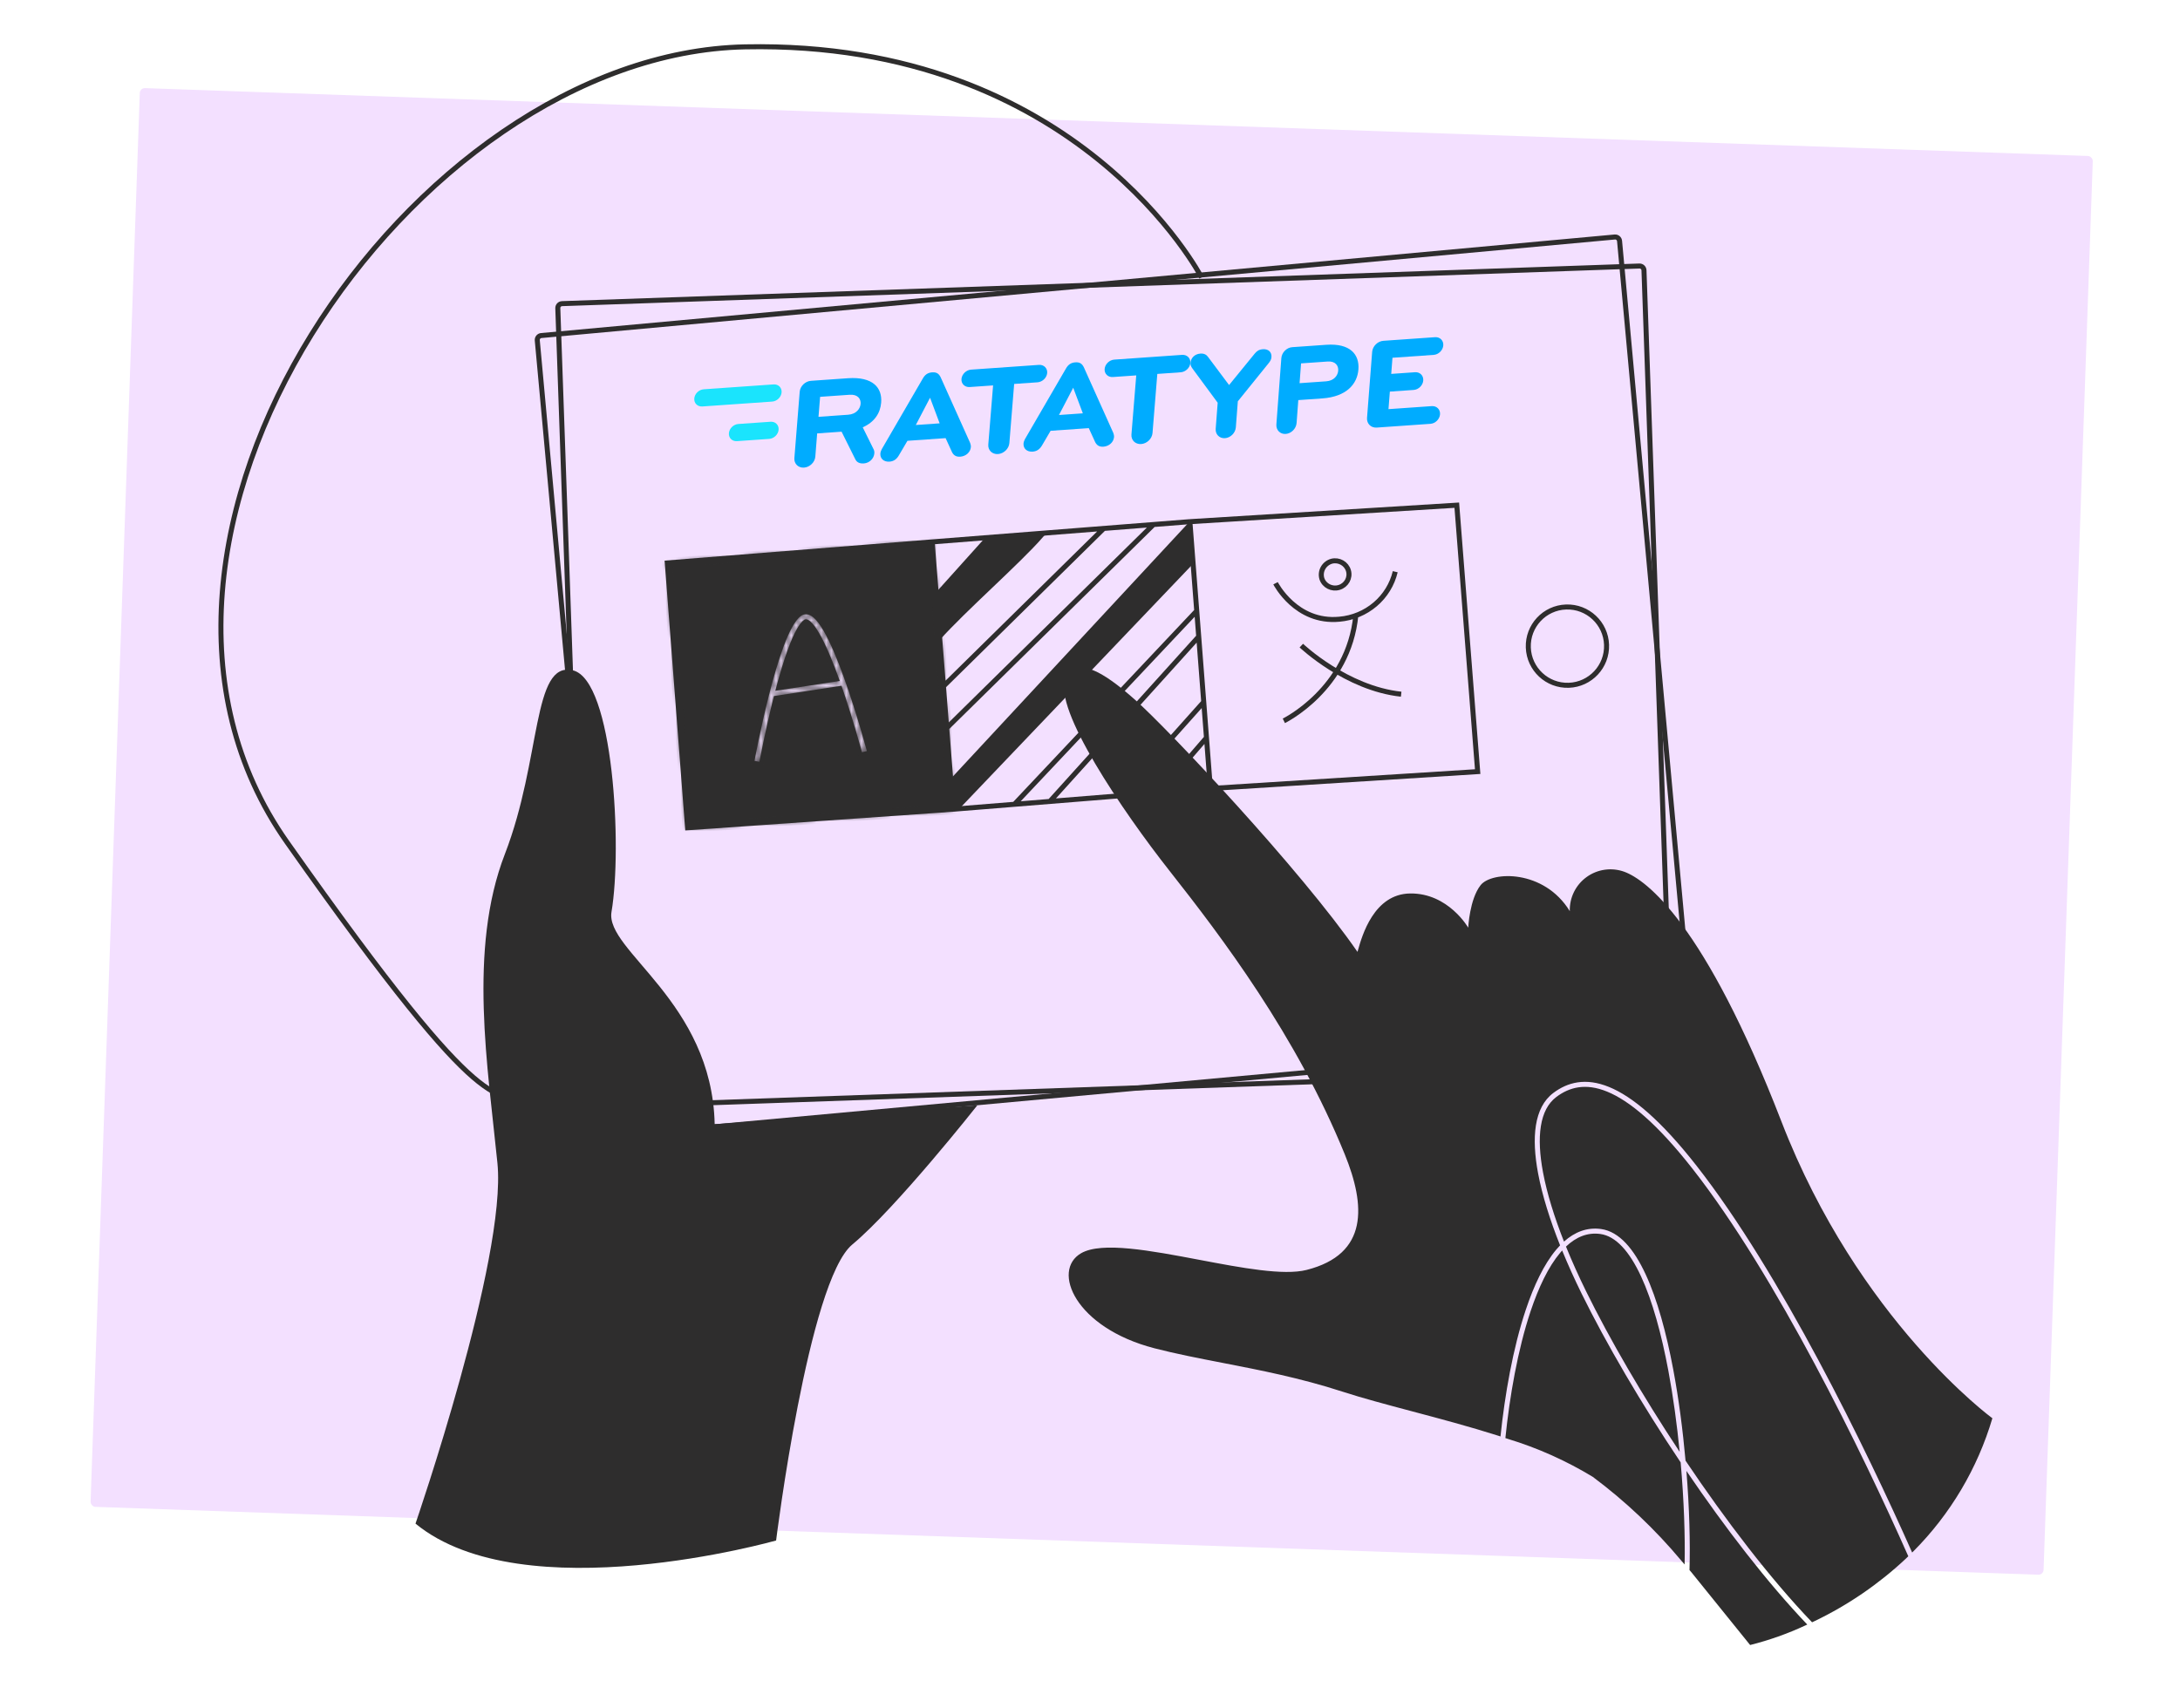 <svg width="434" height="340" viewBox="0 0 434 340" fill="none" xmlns="http://www.w3.org/2000/svg">
<g clip-path="url(#clip0_8789_99156)">
<rect x="27.865" y="17.512" width="389.042" height="282.66" rx="1" transform="rotate(2 27.865 17.512)" fill="#F3E0FF"/>
<g clip-path="url(#clip1_8789_99156)">
<path fill-rule="evenodd" clip-rule="evenodd" d="M171.335 80.411C171.258 81.364 170.479 82.465 168.848 82.579L162.947 82.992L163.268 79.013L169.165 78.6C170.796 78.486 171.409 79.46 171.335 80.411ZM162.683 86.294L167.542 85.954L170.278 91.446C170.545 92.003 171.071 92.337 171.973 92.274C173.116 92.194 173.984 91.288 174.065 90.266C174.092 89.926 174.015 89.594 173.861 89.335L171.754 85.085C174.115 84.04 175.26 82.232 175.425 80.156C175.662 77.202 173.771 74.963 168.809 75.31L161.453 75.825C160.306 75.905 159.296 76.888 159.207 78.01L158.147 91.212C158.059 92.333 158.922 93.186 160.068 93.106C161.214 93.026 162.226 92.041 162.315 90.921L162.683 86.294Z" fill="#00ACFF"/>
<path fill-rule="evenodd" clip-rule="evenodd" d="M185.157 79.193L187.069 84.292L182.32 84.624L185.157 79.193ZM187.254 75.087C186.923 74.443 186.5 74.073 185.582 74.138C184.67 74.201 184.141 74.637 183.733 75.333L175.549 89.426C175.422 89.671 175.29 90.01 175.266 90.276C175.181 91.284 175.926 91.998 177.085 91.917C178.001 91.853 178.567 91.346 178.979 90.618L180.656 87.769L188.256 87.237L189.465 89.885C189.759 90.563 190.247 90.996 191.164 90.932C192.322 90.851 193.198 90.024 193.283 89.017C193.303 88.751 193.227 88.426 193.14 88.196L187.254 75.087Z" fill="#00ACFF"/>
<path fill-rule="evenodd" clip-rule="evenodd" d="M201.901 76.446L206.552 76.121C207.53 76.052 208.398 75.217 208.476 74.266C208.553 73.311 207.813 72.584 206.835 72.652L193.336 73.596C192.356 73.665 191.492 74.504 191.413 75.459C191.334 76.41 192.078 77.133 193.057 77.064L197.708 76.739L196.752 88.513C196.657 89.634 197.53 90.487 198.68 90.407C199.836 90.326 200.856 89.341 200.947 88.22L201.901 76.446Z" fill="#00ACFF"/>
<path fill-rule="evenodd" clip-rule="evenodd" d="M213.659 77.201L215.575 82.299L210.822 82.632L213.659 77.201ZM215.756 73.094C215.421 72.451 214.999 72.082 214.087 72.145C213.171 72.209 212.643 72.645 212.234 73.341L204.05 87.434C203.924 87.679 203.791 88.018 203.768 88.284C203.683 89.292 204.427 90.005 205.59 89.924C206.501 89.861 207.071 89.353 207.484 88.626L209.156 85.776L216.758 85.245L217.967 87.893C218.263 88.571 218.75 89.004 219.664 88.94C220.822 88.859 221.697 88.032 221.785 87.024C221.805 86.758 221.728 86.434 221.642 86.204L215.756 73.094Z" fill="#00ACFF"/>
<path fill-rule="evenodd" clip-rule="evenodd" d="M230.401 74.452L235.053 74.126C236.031 74.058 236.902 73.223 236.978 72.272C237.054 71.317 236.313 70.59 235.334 70.658L221.837 71.602C220.857 71.67 219.991 72.51 219.914 73.465C219.836 74.416 220.575 75.139 221.554 75.07L226.207 74.745L225.25 86.519C225.161 87.64 226.029 88.494 227.184 88.413C228.339 88.332 229.354 87.347 229.445 86.226L230.401 74.452Z" fill="#00ACFF"/>
<path fill-rule="evenodd" clip-rule="evenodd" d="M252.531 72.353C252.896 71.892 253.09 71.58 253.124 71.111C253.2 70.141 252.554 69.454 251.419 69.534C250.65 69.588 250.227 69.882 249.788 70.413L244.687 76.666L240.495 71.062C240.194 70.649 239.752 70.35 238.982 70.403C237.845 70.483 237.086 71.268 237.013 72.238C236.976 72.707 237.122 72.996 237.422 73.41L242.421 80.188L242.024 85.378C241.938 86.482 242.77 87.323 243.874 87.246C244.978 87.169 245.946 86.202 246.033 85.098L246.43 79.908L252.531 72.353Z" fill="#00ACFF"/>
<path fill-rule="evenodd" clip-rule="evenodd" d="M266.415 73.795C266.343 74.75 265.597 75.815 264.019 75.925L258.722 76.295L259.019 72.353L264.317 71.982C265.893 71.872 266.487 72.845 266.415 73.795ZM258.469 79.663L263.232 79.33C268.025 78.995 270.214 76.51 270.436 73.553C270.66 70.593 268.829 68.317 264.034 68.652L257.259 69.126C256.152 69.203 255.178 70.184 255.093 71.306L254.104 84.503C254.019 85.624 254.856 86.479 255.964 86.401C257.071 86.324 258.045 85.342 258.128 84.222L258.469 79.663Z" fill="#00ACFF"/>
<path fill-rule="evenodd" clip-rule="evenodd" d="M276.695 77.974L281.441 77.642C282.414 77.574 283.272 76.724 283.345 75.758C283.419 74.787 282.687 74.048 281.713 74.116L276.968 74.448L277.216 71.234L285.428 70.66C286.398 70.592 287.257 69.745 287.333 68.779C287.407 67.809 286.673 67.07 285.701 67.138L275.411 67.857C274.267 67.937 273.258 68.934 273.171 70.074L272.152 83.206C272.067 84.347 272.929 85.216 274.075 85.135L284.777 84.387C285.751 84.319 286.61 83.471 286.685 82.498C286.757 81.534 286.023 80.795 285.051 80.863L276.422 81.466L276.695 77.974Z" fill="#00ACFF"/>
<path fill-rule="evenodd" clip-rule="evenodd" d="M153.4 83.975L146.994 84.422C146.031 84.49 145.189 85.309 145.112 86.252C145.035 87.195 145.758 87.905 146.72 87.838L153.125 87.39C154.091 87.323 154.933 86.503 155.007 85.56C155.084 84.618 154.363 83.907 153.4 83.975ZM153.995 76.54L140.1 77.511C139.138 77.579 138.296 78.4 138.22 79.343C138.144 80.288 138.867 80.999 139.829 80.931L153.725 79.96C154.687 79.892 155.528 79.072 155.604 78.127C155.677 77.184 154.959 76.472 153.995 76.54Z" fill="#1AE4FD"/>
</g>
<g clip-path="url(#clip2_8789_99156)">
<path fill-rule="evenodd" clip-rule="evenodd" d="M359.45 323.627C355.906 325.278 352.213 326.589 348.42 327.541L336.706 313.032L336.349 312.62C336.515 307.235 336.328 300.276 335.734 292.876C343.419 304.195 351.834 315.12 359.796 323.465L359.45 323.627ZM360.751 323.017C352.417 314.326 343.559 302.745 335.561 290.832C335.022 284.804 334.215 278.557 333.113 272.684C331.753 265.432 329.936 258.722 327.602 253.698C326.435 251.186 325.128 249.073 323.666 247.522C322.202 245.97 320.56 244.959 318.731 244.709C315.94 244.328 313.489 245.311 311.363 247.214C309.451 242.366 307.983 237.666 307.193 233.462C306.531 229.942 306.35 226.799 306.763 224.22C307.176 221.645 308.174 219.673 309.838 218.421C311.134 217.446 312.581 216.745 314.231 216.5C315.88 216.255 317.765 216.461 319.946 217.351C324.329 219.139 329.874 223.673 336.978 232.747C353.626 254.009 370.736 289.159 379.909 309.869L379.396 310.368C374.046 315.382 367.963 319.551 361.356 322.733L360.751 323.017ZM380.674 309.126C371.463 288.368 354.405 253.383 337.766 232.13C330.628 223.014 324.951 218.312 320.324 216.425C318.001 215.477 315.935 215.236 314.085 215.511C312.236 215.785 310.636 216.569 309.237 217.622C307.302 219.078 306.215 221.322 305.776 224.062C305.337 226.798 305.537 230.067 306.21 233.647C307.036 238.037 308.581 242.937 310.585 247.965C310.326 248.234 310.073 248.517 309.824 248.812C307.376 251.725 305.377 255.946 303.766 260.764C301.191 268.462 299.571 277.789 298.722 286.017L298.21 285.848C292.571 284.055 286.667 282.486 281.143 281.018C275.983 279.646 271.154 278.363 267.185 277.068C258.858 274.365 250.833 272.808 243.341 271.354C238.594 270.433 234.061 269.553 229.8 268.45C214.028 264.351 209.286 252.968 215.231 249.532C219.345 247.163 229.111 249.014 238.809 250.853C247.193 252.442 255.527 254.021 260.118 252.858C272.496 249.718 271.857 240.016 267.719 229.838C258.064 206.136 243.193 186.538 232.868 173.437C223.487 161.554 209.604 141.033 212.142 135.268C214.239 130.522 219.469 133.568 226.015 139.374C232.562 145.18 258.954 173.167 270.253 189.532C270.286 189.418 270.322 189.289 270.363 189.145C271.16 186.327 273.522 177.979 280.755 177.899C288.357 177.815 292.298 184.712 292.298 184.712C292.298 184.712 292.56 179.05 294.765 176.246C296.969 173.442 307.388 173.059 312.517 181.42C312.478 180.099 312.764 178.789 313.349 177.603C313.934 176.418 314.8 175.394 315.873 174.621C316.945 173.848 318.191 173.349 319.5 173.168C320.81 172.987 322.144 173.13 323.386 173.584C327.744 175.196 339.349 183.751 354.662 223.333C369.975 262.915 396.649 282.391 396.649 282.391C393.691 292.379 388.295 301.476 380.945 308.862L380.674 309.126ZM299.695 286.336L300.195 286.501C306.128 288.306 311.812 290.849 317.111 294.069C323.595 298.911 329.492 304.492 334.683 310.698L335.377 311.499C335.497 305.873 335.252 298.705 334.588 291.176C326.74 279.468 319.733 267.458 314.861 257.548C313.465 254.707 312.162 251.831 310.998 248.988C310.861 249.139 310.725 249.295 310.59 249.456C308.26 252.228 306.309 256.312 304.714 261.081C302.147 268.758 300.533 278.106 299.695 286.336ZM318.596 245.7C316.059 245.353 313.792 246.279 311.76 248.207C312.953 251.154 314.304 254.146 315.759 257.107C320.401 266.55 326.99 277.906 334.392 289.08C333.862 283.661 333.115 278.114 332.131 272.869C330.776 265.65 328.978 259.033 326.695 254.119C325.553 251.662 324.3 249.653 322.938 248.208C321.578 246.766 320.132 245.909 318.596 245.7Z" fill="#2E2D2D"/>
<path d="M82.719 303.369C82.719 303.369 100.92 250.548 99.03 231.593C97.141 212.638 93.166 189.034 100.507 170.067C107.848 151.1 105.913 131.551 114.035 133.468C122.157 135.384 123.903 168.88 121.74 181.568C120.429 189.265 141.753 199.402 142.28 223.831L194.575 220.077C194.575 220.077 178.422 240.532 169.676 247.799C160.93 255.066 154.509 306.73 154.509 306.73C154.509 306.73 104.198 321.004 82.719 303.369Z" fill="#2E2D2D"/>
<path d="M336.905 205.612L322.426 47.984C322.381 47.501 321.953 47.145 321.47 47.19L107.756 66.811C107.273 66.856 106.917 67.283 106.962 67.767L121.441 225.394C121.485 225.877 121.913 226.233 122.396 226.189L336.11 206.567C336.593 206.523 336.949 206.095 336.905 205.612Z" stroke="#2E2D2D" stroke-miterlimit="10"/>
<path d="M332.813 212.01L327.288 53.816C327.272 53.331 326.865 52.951 326.379 52.968L111.898 60.458C111.412 60.475 111.033 60.882 111.05 61.367L116.574 219.561C116.591 220.046 116.998 220.426 117.483 220.409L331.965 212.919C332.45 212.902 332.83 212.495 332.813 212.01Z" stroke="#2E2D2D" stroke-miterlimit="10"/>
<path d="M312.32 136.448C316.621 136.297 319.986 132.686 319.836 128.382C319.686 124.078 316.077 120.711 311.775 120.861C307.474 121.011 304.109 124.622 304.259 128.926C304.409 133.23 308.018 136.598 312.32 136.448Z" stroke="#2E2D2D"/>
<path d="M106.899 221.55C97.25 214.738 99.29 227.516 57.134 167.691C14.979 107.865 81.93 10.669 148.342 9.329C214.753 7.988 239.206 55.241 239.206 55.241" stroke="#2E2D2D" stroke-miterlimit="10"/>
<path d="M189.053 156.035L236.242 105.221L236.546 106.315L236.989 112.097L190.907 160.392L188.794 160.553L189.053 156.035ZM196.202 107.73L207.21 106.679C204.868 109.338 201.149 112.892 197.318 116.546L197.121 116.734C193.3 120.378 189.395 124.102 186.729 127.067L186.107 118.961L196.202 107.73Z" fill="#2E2D2D" stroke="#2E2D2D"/>
<mask id="path-18-inside-1_8789_99156" fill="white">
<path fill-rule="evenodd" clip-rule="evenodd" d="M185.581 107.894L132.85 112.088L136.886 164.819L189.735 161.128L185.581 107.894ZM160.054 123.443C160.229 123.317 160.386 123.286 160.549 123.31C160.729 123.336 160.957 123.438 161.235 123.662C161.798 124.113 162.43 124.951 163.104 126.112C164.442 128.418 165.833 131.811 167.098 135.332L167.188 135.584L154.347 137.545C155.137 134.532 156.027 131.513 156.961 129.012C157.484 127.611 158.017 126.384 158.549 125.416C159.089 124.434 159.598 123.772 160.054 123.443ZM170.298 145.202C169.58 142.776 168.614 139.663 167.526 136.542L154.075 138.597L154.067 138.627C153.211 141.989 152.492 145.253 151.986 147.678C151.733 148.89 151.534 149.892 151.398 150.59C151.33 150.939 151.278 151.213 151.243 151.399C151.225 151.491 151.212 151.563 151.203 151.61L151.193 151.664L151.19 151.678L151.19 151.681L151.19 151.682C151.19 151.682 151.19 151.682 150.697 151.591C150.204 151.5 150.204 151.5 150.204 151.5L150.204 151.499L150.205 151.495L150.207 151.481L150.217 151.426C150.227 151.377 150.24 151.305 150.258 151.212C150.293 151.024 150.346 150.749 150.414 150.398C150.551 149.696 150.751 148.69 151.005 147.473C151.512 145.039 152.235 141.76 153.096 138.38C153.956 135.002 154.957 131.512 156.021 128.663C156.553 127.238 157.106 125.962 157.67 124.936C158.226 123.923 158.823 123.099 159.464 122.635C159.839 122.365 160.257 122.258 160.693 122.323C161.112 122.385 161.504 122.598 161.863 122.886C162.575 123.457 163.283 124.428 163.972 125.615C165.357 128.004 166.773 131.467 168.042 134.998C169.313 138.537 170.445 142.173 171.26 144.922C171.667 146.297 171.995 147.451 172.221 148.261C172.334 148.667 172.422 148.986 172.482 149.205C172.511 149.314 172.534 149.398 172.549 149.455L172.567 149.519L172.571 149.535L172.572 149.54L172.572 149.541C172.573 149.541 172.573 149.541 172.088 149.668C171.893 149.719 171.776 149.749 171.707 149.768C171.604 149.795 171.604 149.795 171.604 149.794L171.603 149.793L171.602 149.79L171.598 149.774L171.581 149.711C171.566 149.655 171.544 149.572 171.514 149.463C171.455 149.247 171.368 148.929 171.256 148.526C171.031 147.72 170.704 146.571 170.298 145.202Z"/>
</mask>
<path fill-rule="evenodd" clip-rule="evenodd" d="M185.581 107.894L132.85 112.088L136.886 164.819L189.735 161.128L185.581 107.894ZM160.054 123.443C160.229 123.317 160.386 123.286 160.549 123.31C160.729 123.336 160.957 123.438 161.235 123.662C161.798 124.113 162.43 124.951 163.104 126.112C164.442 128.418 165.833 131.811 167.098 135.332L167.188 135.584L154.347 137.545C155.137 134.532 156.027 131.513 156.961 129.012C157.484 127.611 158.017 126.384 158.549 125.416C159.089 124.434 159.598 123.772 160.054 123.443ZM170.298 145.202C169.58 142.776 168.614 139.663 167.526 136.542L154.075 138.597L154.067 138.627C153.211 141.989 152.492 145.253 151.986 147.678C151.733 148.89 151.534 149.892 151.398 150.59C151.33 150.939 151.278 151.213 151.243 151.399C151.225 151.491 151.212 151.563 151.203 151.61L151.193 151.664L151.19 151.678L151.19 151.681L151.19 151.682C151.19 151.682 151.19 151.682 150.697 151.591C150.204 151.5 150.204 151.5 150.204 151.5L150.204 151.499L150.205 151.495L150.207 151.481L150.217 151.426C150.227 151.377 150.24 151.305 150.258 151.212C150.293 151.024 150.346 150.749 150.414 150.398C150.551 149.696 150.751 148.69 151.005 147.473C151.512 145.039 152.235 141.76 153.096 138.38C153.956 135.002 154.957 131.512 156.021 128.663C156.553 127.238 157.106 125.962 157.67 124.936C158.226 123.923 158.823 123.099 159.464 122.635C159.839 122.365 160.257 122.258 160.693 122.323C161.112 122.385 161.504 122.598 161.863 122.886C162.575 123.457 163.283 124.428 163.972 125.615C165.357 128.004 166.773 131.467 168.042 134.998C169.313 138.537 170.445 142.173 171.26 144.922C171.667 146.297 171.995 147.451 172.221 148.261C172.334 148.667 172.422 148.986 172.482 149.205C172.511 149.314 172.534 149.398 172.549 149.455L172.567 149.519L172.571 149.535L172.572 149.54L172.572 149.541C172.573 149.541 172.573 149.541 172.088 149.668C171.893 149.719 171.776 149.749 171.707 149.768C171.604 149.795 171.604 149.795 171.604 149.794L171.603 149.793L171.602 149.79L171.598 149.774L171.581 149.711C171.566 149.655 171.544 149.572 171.514 149.463C171.455 149.247 171.368 148.929 171.256 148.526C171.031 147.72 170.704 146.571 170.298 145.202Z" fill="#2E2D2D"/>
<path d="M132.85 112.088L132.777 111.092L131.775 111.172L131.852 112.171L132.85 112.088ZM185.581 107.894L186.579 107.81L186.502 106.819L185.508 106.898L185.581 107.894ZM136.886 164.819L135.888 164.902L135.963 165.885L136.949 165.816L136.886 164.819ZM189.735 161.128L189.798 162.124L190.811 162.054L190.733 161.043L189.735 161.128ZM160.549 123.31L160.396 124.298L160.396 124.298L160.549 123.31ZM160.054 123.443L159.471 122.635L159.471 122.635L160.054 123.443ZM161.235 123.662L161.866 122.881L161.866 122.881L161.235 123.662ZM163.104 126.112L163.971 125.607L163.971 125.607L163.104 126.112ZM167.098 135.332L168.041 134.99L168.041 134.989L167.098 135.332ZM167.188 135.584L167.333 136.571L168.541 136.387L168.131 135.242L167.188 135.584ZM154.347 137.545L153.379 137.299L152.995 138.762L154.492 138.533L154.347 137.545ZM156.961 129.012L157.898 129.356L156.961 129.012ZM158.549 125.416L159.426 125.892L159.426 125.892L158.549 125.416ZM167.526 136.542L168.472 136.208L168.2 135.429L167.381 135.554L167.526 136.542ZM170.298 145.202L171.258 144.912L171.258 144.912L170.298 145.202ZM154.075 138.597L153.93 137.609L153.27 137.71L153.105 138.356L154.075 138.597ZM154.067 138.627L153.098 138.387L153.098 138.387L154.067 138.627ZM151.986 147.678L152.966 147.875L152.966 147.875L151.986 147.678ZM151.398 150.59L150.416 150.406L151.398 150.59ZM151.243 151.399L152.226 151.577L152.226 151.577L151.243 151.399ZM151.203 151.61L150.219 151.434L150.219 151.434L151.203 151.61ZM151.193 151.664L150.209 151.488L150.209 151.489L151.193 151.664ZM151.19 151.678L150.206 151.503L150.206 151.503L151.19 151.678ZM151.19 151.681L150.206 151.506L150.205 151.507L151.19 151.681ZM151.19 151.682L150.205 151.507L150.205 151.509L151.19 151.682ZM150.204 151.5L149.22 151.324L149.219 151.325L150.204 151.5ZM150.204 151.499L151.188 151.674L151.188 151.673L150.204 151.499ZM150.205 151.495L149.22 151.32L149.22 151.32L150.205 151.495ZM150.207 151.481L149.223 151.305L149.223 151.306L150.207 151.481ZM150.217 151.426L149.234 151.249L149.233 151.25L150.217 151.426ZM150.258 151.212L151.241 151.391L151.241 151.391L150.258 151.212ZM150.414 150.398L151.396 150.582L150.414 150.398ZM151.005 147.473L151.984 147.67L151.984 147.67L151.005 147.473ZM153.096 138.38L152.126 138.14L153.096 138.38ZM156.021 128.663L156.959 129.006L156.021 128.663ZM157.67 124.936L158.546 125.412L158.546 125.412L157.67 124.936ZM159.464 122.635L160.047 123.444L160.047 123.444L159.464 122.635ZM160.693 122.323L160.541 123.311L160.541 123.311L160.693 122.323ZM161.863 122.886L161.233 123.666L161.233 123.666L161.863 122.886ZM163.972 125.615L163.105 126.12L163.105 126.12L163.972 125.615ZM168.042 134.998L168.984 134.656L168.984 134.656L168.042 134.998ZM171.26 144.922L172.22 144.632L172.22 144.632L171.26 144.922ZM172.221 148.261L173.186 147.987L172.221 148.261ZM172.482 149.205L171.516 149.473L171.516 149.473L172.482 149.205ZM172.549 149.455L173.516 149.19L173.516 149.189L172.549 149.455ZM172.567 149.519L173.534 149.255L173.533 149.254L172.567 149.519ZM172.571 149.535L173.539 149.273L173.538 149.272L172.571 149.535ZM172.572 149.54L171.605 149.802L171.606 149.806L172.572 149.54ZM172.572 149.541L173.542 149.287L173.539 149.274L172.572 149.541ZM172.088 149.668L171.84 148.702L171.84 148.702L172.088 149.668ZM171.707 149.768L171.954 150.734L171.954 150.734L171.707 149.768ZM171.604 149.794L170.636 150.056L170.639 150.069L170.643 150.082L171.604 149.794ZM171.603 149.793L172.571 149.532L172.571 149.53L171.603 149.793ZM171.602 149.79L172.57 149.526L172.57 149.526L171.602 149.79ZM171.598 149.774L172.565 149.51L172.565 149.509L171.598 149.774ZM171.581 149.711L172.548 149.446L172.548 149.445L171.581 149.711ZM171.256 148.526L172.22 148.252L172.22 148.252L171.256 148.526ZM132.923 113.084L185.654 108.89L185.508 106.898L132.777 111.092L132.923 113.084ZM137.884 164.736L133.848 112.005L131.852 112.171L135.888 164.902L137.884 164.736ZM189.672 160.131L136.823 163.822L136.949 165.816L189.798 162.124L189.672 160.131ZM184.583 107.978L188.737 161.212L190.733 161.043L186.579 107.81L184.583 107.978ZM160.702 122.321C160.269 122.257 159.849 122.363 159.471 122.635L160.637 124.252C160.638 124.251 160.607 124.273 160.546 124.288C160.484 124.304 160.429 124.303 160.396 124.298L160.702 122.321ZM161.866 122.881C161.508 122.594 161.118 122.383 160.702 122.321L160.396 124.298C160.364 124.293 160.366 124.288 160.405 124.307C160.443 124.326 160.51 124.366 160.605 124.442L161.866 122.881ZM163.971 125.607C163.283 124.42 162.576 123.451 161.866 122.881L160.605 124.442C161.02 124.775 161.578 125.481 162.237 126.617L163.971 125.607ZM168.041 134.989C166.772 131.458 165.356 127.995 163.971 125.607L162.237 126.617C163.527 128.842 164.894 132.163 166.156 135.675L168.041 134.989ZM168.131 135.242L168.041 134.99L166.155 135.674L166.245 135.926L168.131 135.242ZM154.492 138.533L167.333 136.571L167.043 134.596L154.202 136.558L154.492 138.533ZM156.023 128.669C155.072 131.215 154.172 134.271 153.379 137.299L155.315 137.792C156.101 134.794 156.981 131.811 157.898 129.356L156.023 128.669ZM157.672 124.94C157.108 125.968 156.556 127.244 156.023 128.669L157.898 129.356C158.413 127.979 158.927 126.801 159.426 125.892L157.672 124.94ZM159.471 122.635C158.827 123.1 158.229 123.927 157.672 124.94L159.426 125.892C159.948 124.942 160.37 124.445 160.637 124.252L159.471 122.635ZM166.581 136.876C167.662 139.978 168.623 143.074 169.338 145.491L171.258 144.912C170.537 142.478 169.567 139.349 168.472 136.208L166.581 136.876ZM154.22 139.584L167.671 137.53L167.381 135.554L153.93 137.609L154.22 139.584ZM155.037 138.867L155.045 138.837L153.105 138.356L153.098 138.387L155.037 138.867ZM152.966 147.875C153.47 145.459 154.186 142.21 155.037 138.867L153.098 138.387C152.237 141.768 151.514 145.047 151.006 147.481L152.966 147.875ZM152.38 150.774C152.516 150.08 152.714 149.082 152.966 147.875L151.006 147.481C150.752 148.698 150.552 149.704 150.416 150.406L152.38 150.774ZM152.226 151.577C152.261 151.393 152.313 151.122 152.38 150.774L150.416 150.406C150.347 150.757 150.295 151.032 150.259 151.22L152.226 151.577ZM152.187 151.787C152.196 151.74 152.209 151.67 152.226 151.577L150.259 151.22C150.242 151.313 150.228 151.385 150.219 151.434L152.187 151.787ZM152.177 151.84L152.187 151.786L150.219 151.434L150.209 151.488L152.177 151.84ZM152.175 151.853L152.177 151.839L150.209 151.489L150.206 151.503L152.175 151.853ZM152.174 151.856L152.175 151.852L150.206 151.503L150.206 151.506L152.174 151.856ZM152.174 151.856L152.174 151.855L150.205 151.507L150.205 151.507L152.174 151.856ZM150.508 152.573C150.755 152.619 150.878 152.642 150.94 152.653C150.971 152.659 150.987 152.662 150.997 152.664C151 152.664 151.008 152.666 151.017 152.667C151.02 152.668 151.026 152.669 151.033 152.67C151.037 152.67 151.054 152.673 151.076 152.675C151.086 152.676 151.109 152.679 151.137 152.68C151.157 152.681 151.222 152.684 151.306 152.673C151.36 152.667 151.617 152.636 151.854 152.425C151.988 152.305 152.073 152.166 152.122 152.038C152.145 151.98 152.158 151.932 152.165 151.902C152.167 151.89 152.171 151.872 152.172 151.866C152.173 151.86 152.174 151.855 152.174 151.855L150.205 151.509C150.205 151.509 150.206 151.503 150.207 151.497C150.208 151.491 150.212 151.474 150.215 151.462C150.222 151.432 150.235 151.383 150.257 151.326C150.307 151.198 150.391 151.058 150.526 150.939C150.762 150.728 151.019 150.697 151.073 150.69C151.157 150.68 151.223 150.683 151.243 150.684C151.271 150.685 151.293 150.687 151.303 150.688C151.325 150.691 151.342 150.693 151.346 150.694C151.353 150.695 151.358 150.696 151.36 150.696C151.367 150.697 151.372 150.698 151.367 150.697C151.361 150.696 151.347 150.694 151.316 150.688C151.255 150.677 151.132 150.654 150.885 150.609L150.508 152.573ZM149.219 151.325C149.219 151.325 149.219 151.329 149.218 151.333C149.217 151.337 149.215 151.35 149.214 151.358C149.211 151.379 149.206 151.413 149.204 151.456C149.2 151.546 149.206 151.669 149.249 151.807C149.339 152.091 149.526 152.249 149.621 152.316C149.713 152.381 149.795 152.415 149.824 152.426C149.861 152.441 149.892 152.451 149.907 152.456C149.937 152.465 149.962 152.471 149.968 152.472C149.978 152.475 149.986 152.476 149.99 152.477C150.003 152.48 150.015 152.482 150.017 152.483C150.028 152.485 150.045 152.488 150.076 152.493C150.138 152.505 150.262 152.528 150.508 152.573L150.885 150.609C150.639 150.563 150.516 150.54 150.455 150.529C150.424 150.523 150.411 150.521 150.406 150.52C150.4 150.519 150.408 150.52 150.419 150.522C150.423 150.523 150.43 150.525 150.44 150.527C150.447 150.529 150.471 150.534 150.501 150.544C150.516 150.548 150.547 150.558 150.584 150.573C150.613 150.584 150.695 150.618 150.787 150.684C150.881 150.75 151.068 150.908 151.158 151.192C151.202 151.33 151.208 151.453 151.203 151.543C151.201 151.586 151.197 151.62 151.194 151.641C151.192 151.649 151.19 151.662 151.19 151.666C151.189 151.67 151.188 151.674 151.188 151.674L149.219 151.325ZM149.22 151.324L149.22 151.324L151.188 151.675L151.188 151.674L149.22 151.324ZM149.22 151.32L149.22 151.324L151.188 151.673L151.189 151.67L149.22 151.32ZM149.223 151.306L149.22 151.32L151.189 151.67L151.191 151.656L149.223 151.306ZM149.233 151.25L149.223 151.305L151.191 151.657L151.202 151.602L149.233 151.25ZM149.274 151.033C149.256 151.127 149.243 151.2 149.234 151.249L151.201 151.602C151.21 151.555 151.224 151.484 151.241 151.391L149.274 151.033ZM149.432 150.214C149.363 150.567 149.31 150.844 149.274 151.033L151.241 151.391C151.276 151.205 151.328 150.931 151.396 150.582L149.432 150.214ZM150.025 147.276C149.77 148.498 149.569 149.508 149.432 150.214L151.396 150.582C151.532 149.884 151.732 148.882 151.984 147.67L150.025 147.276ZM152.126 138.14C151.26 141.539 150.534 144.833 150.025 147.276L151.984 147.67C152.49 145.245 153.21 141.981 154.066 138.62L152.126 138.14ZM155.084 128.319C154.001 131.218 152.99 134.748 152.126 138.14L154.066 138.62C154.922 135.256 155.913 131.806 156.959 129.006L155.084 128.319ZM156.793 124.46C156.196 125.545 155.625 126.871 155.084 128.319L156.959 129.006C157.482 127.605 158.015 126.379 158.546 125.412L156.793 124.46ZM158.881 121.827C158.051 122.426 157.367 123.415 156.793 124.46L158.546 125.412C159.085 124.431 159.594 123.771 160.047 123.444L158.881 121.827ZM160.846 121.334C160.139 121.23 159.458 121.411 158.881 121.827L160.047 123.444C160.219 123.319 160.376 123.287 160.541 123.311L160.846 121.334ZM162.494 122.105C162.056 121.754 161.502 121.431 160.846 121.334L160.541 123.311C160.723 123.338 160.953 123.441 161.233 123.666L162.494 122.105ZM164.839 125.11C164.135 123.897 163.353 122.795 162.494 122.105L161.233 123.666C161.798 124.119 162.431 124.959 163.105 126.12L164.839 125.11ZM168.984 134.656C167.712 131.114 166.271 127.58 164.839 125.11L163.105 126.12C164.443 128.427 165.834 131.82 167.099 135.341L168.984 134.656ZM172.22 144.632C171.403 141.874 170.264 138.219 168.984 134.656L167.099 135.341C168.362 138.856 169.488 142.472 170.3 145.211L172.22 144.632ZM173.186 147.987C172.958 147.172 172.629 146.013 172.22 144.632L170.3 145.211C170.705 146.58 171.032 147.729 171.257 148.535L173.186 147.987ZM173.448 148.937C173.388 148.716 173.299 148.395 173.186 147.987L171.257 148.535C171.37 148.939 171.457 149.256 171.516 149.473L173.448 148.937ZM173.516 149.189C173.5 149.132 173.478 149.047 173.448 148.937L171.516 149.473C171.545 149.581 171.568 149.664 171.583 149.72L173.516 149.189ZM173.533 149.254L173.516 149.19L171.582 149.719L171.6 149.784L173.533 149.254ZM173.538 149.272L173.534 149.255L171.599 149.783L171.604 149.799L173.538 149.272ZM173.54 149.277L173.539 149.273L171.604 149.798L171.605 149.802L173.54 149.277ZM173.539 149.274L173.539 149.273L171.606 149.806L171.606 149.807L173.539 149.274ZM172.336 150.634C172.578 150.571 172.7 150.539 172.761 150.523C172.791 150.515 172.808 150.51 172.819 150.508C172.821 150.507 172.835 150.503 172.85 150.499C172.854 150.498 172.863 150.495 172.875 150.491C172.883 150.489 172.911 150.479 172.946 150.465C172.964 150.458 172.998 150.443 173.04 150.421C173.074 150.403 173.163 150.354 173.257 150.265C173.362 150.166 173.511 149.981 173.559 149.704C173.601 149.463 173.536 149.261 173.542 149.287L171.603 149.795C171.609 149.821 171.544 149.619 171.586 149.377C171.634 149.1 171.783 148.916 171.888 148.816C171.982 148.728 172.071 148.679 172.104 148.661C172.146 148.638 172.181 148.624 172.198 148.617C172.233 148.602 172.261 148.593 172.269 148.591C172.28 148.587 172.289 148.584 172.294 148.583C172.306 148.579 172.316 148.577 172.311 148.578C172.306 148.579 172.294 148.583 172.263 148.591C172.203 148.607 172.083 148.638 171.84 148.702L172.336 150.634ZM171.954 150.734C172.024 150.716 172.141 150.685 172.336 150.634L171.84 148.702C171.645 148.753 171.529 148.783 171.459 148.801L171.954 150.734ZM170.643 150.082C170.638 150.065 170.666 150.174 170.73 150.288C170.81 150.43 170.928 150.557 171.081 150.65C171.329 150.8 171.569 150.794 171.6 150.794C171.67 150.793 171.725 150.786 171.741 150.783C171.764 150.78 171.782 150.776 171.791 150.775C171.808 150.771 171.822 150.768 171.826 150.767C171.832 150.766 171.837 150.765 171.839 150.764C171.847 150.762 171.856 150.76 171.861 150.758C171.876 150.755 171.903 150.748 171.954 150.734L171.459 148.801C171.408 148.815 171.383 148.821 171.372 148.824C171.364 148.826 171.367 148.825 171.372 148.824C171.373 148.824 171.377 148.823 171.383 148.822C171.386 148.821 171.4 148.818 171.417 148.814C171.426 148.812 171.444 148.809 171.467 148.806C171.483 148.803 171.537 148.796 171.607 148.795C171.639 148.795 171.878 148.789 172.127 148.939C172.28 149.032 172.397 149.159 172.477 149.3C172.541 149.415 172.569 149.524 172.564 149.507L170.643 150.082ZM170.636 150.055L170.636 150.056L172.572 149.533L172.571 149.532L170.636 150.055ZM170.635 150.053L170.636 150.057L172.571 149.53L172.57 149.526L170.635 150.053ZM170.631 150.037L170.635 150.053L172.57 149.526L172.565 149.51L170.631 150.037ZM170.614 149.975L170.631 150.039L172.565 149.509L172.548 149.446L170.614 149.975ZM170.548 149.732C170.577 149.839 170.6 149.921 170.614 149.976L172.548 149.445C172.533 149.388 172.51 149.305 172.48 149.195L170.548 149.732ZM170.291 148.8C170.403 149.201 170.49 149.517 170.548 149.732L172.48 149.195C172.421 148.977 172.333 148.657 172.22 148.252L170.291 148.8ZM169.338 145.491C169.742 146.854 170.067 147.998 170.291 148.8L172.22 148.252C171.994 147.441 171.666 146.287 171.258 144.912L169.338 145.491Z" fill="#2E2D2D" mask="url(#path-18-inside-1_8789_99156)"/>
<path d="M185.578 107.897L132.844 112.088L136.883 164.816L189.735 161.128M185.578 107.897L189.735 161.128M185.578 107.897L236.885 103.87M189.735 161.128L240.966 156.999M240.966 156.999L236.885 103.87M240.966 156.999L294.178 153.636L290.022 100.587L236.885 103.87M187.822 136.638L219.749 105.215M188.472 144.952L229.647 104.438M201.954 160.143L238.25 121.642M209.008 159.574L238.643 126.756M222.978 158.448L239.643 139.777M230.746 157.822L240.19 146.894" stroke="#2E2D2D"/>
<path d="M255.591 143.525C255.591 143.525 268.494 137.238 269.924 122.504M259.073 128.547C259.073 128.547 268.003 137.049 278.949 138.222M253.939 116.133C253.939 116.133 258.002 124.126 266.662 123.291C269.291 123.063 271.78 122.025 273.775 120.327C275.769 118.629 277.166 116.356 277.765 113.835M265.118 111.743C264.754 111.844 264.415 112.015 264.12 112.247C263.824 112.478 263.579 112.764 263.397 113.089C263.215 113.414 263.101 113.772 263.062 114.14C263.022 114.508 263.058 114.881 263.167 115.235C263.641 116.631 265.164 117.399 266.598 116.966C268.032 116.533 268.859 115.058 268.456 113.64C268.054 112.223 266.572 111.381 265.118 111.743Z" stroke="#2E2D2D" stroke-miterlimit="10"/>
</g>
</g>
<defs>
<clipPath id="clip0_8789_99156">
<rect width="434" height="340" fill="white"/>
</clipPath>
<clipPath id="clip1_8789_99156">
<rect width="150" height="20" fill="white" transform="translate(138 76.463) rotate(-4)"/>
</clipPath>
<clipPath id="clip2_8789_99156">
<rect width="348" height="326" fill="white" transform="translate(39 12.145) rotate(-2)"/>
</clipPath>
</defs>
</svg>
